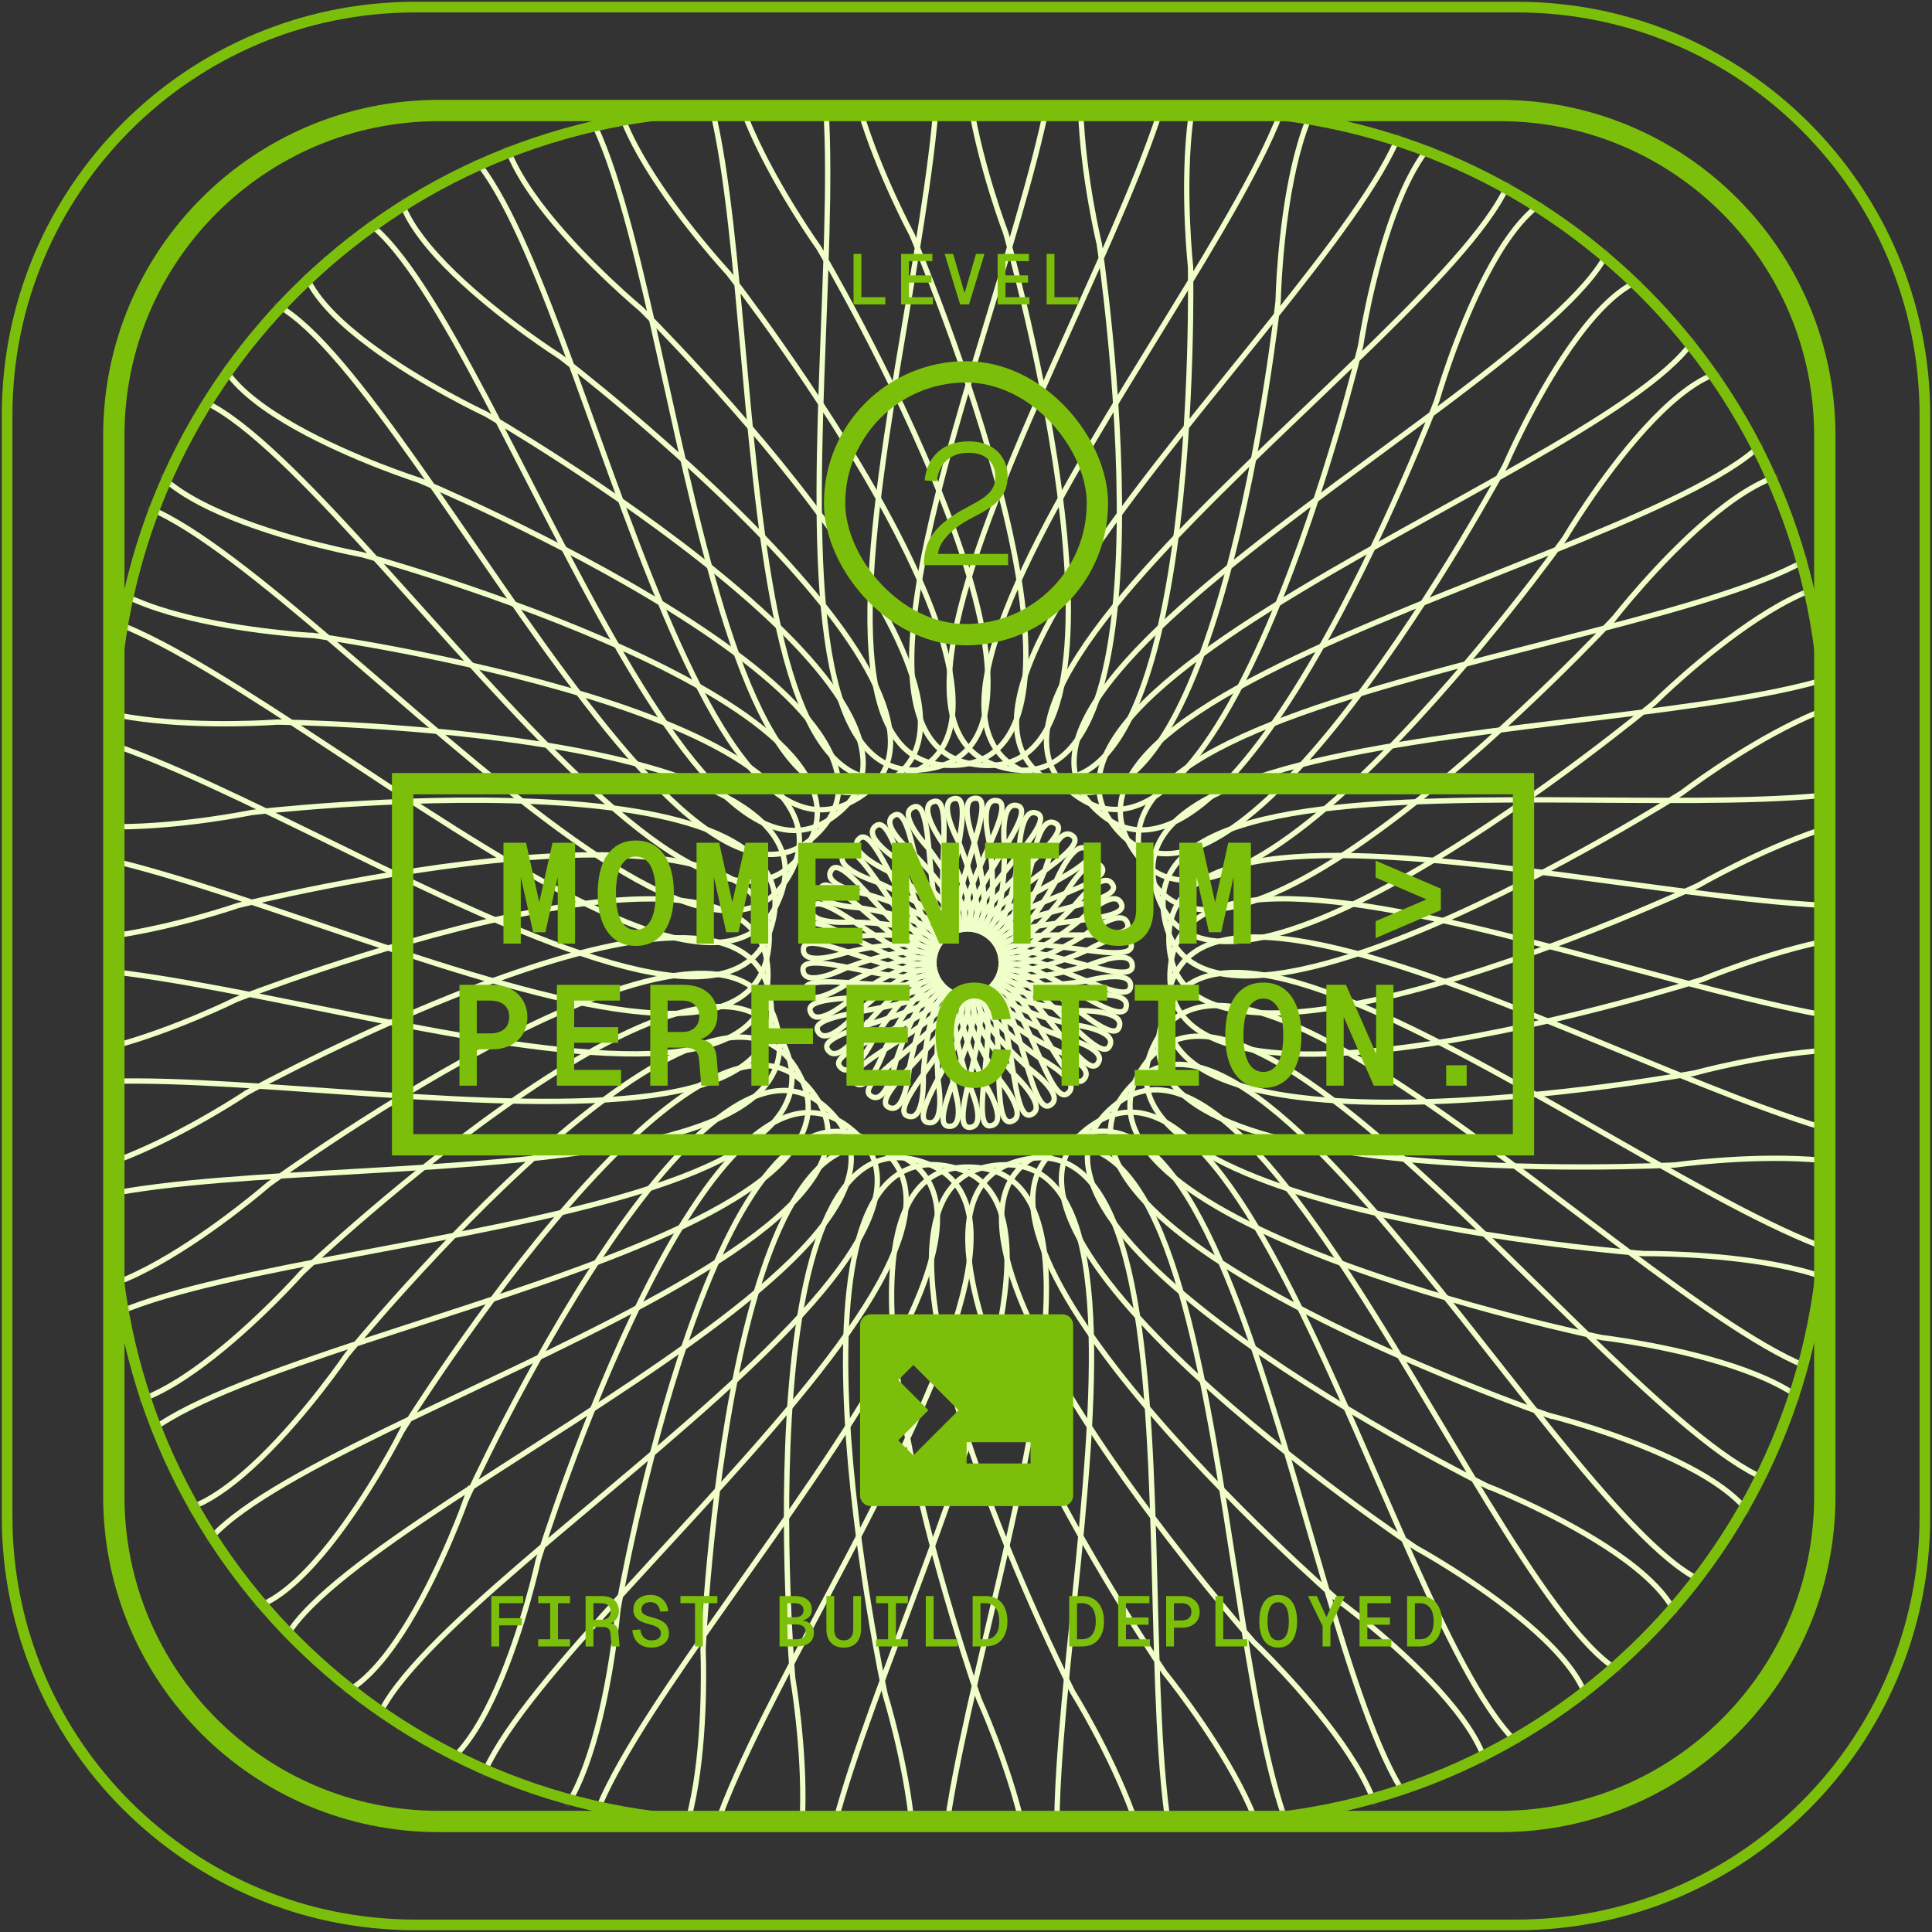 <svg width="272" height="272" viewBox="0 0 272 272" fill="none" xmlns="http://www.w3.org/2000/svg">
<rect x="0" y="0" width="272" height="272" fill="#333333" stroke="none"/>
<mask id="mask0_2007_872" style="mask-type:luminance" maskUnits="userSpaceOnUse" x="16" y="15" width="241" height="242">
<path d="M169.674 15.559L103.257 15.559C55.08 15.559 16.024 54.614 16.024 102.792V169.208C16.024 217.385 55.08 256.441 103.257 256.441H169.674C217.851 256.441 256.907 217.385 256.907 169.208V102.792C256.907 54.614 217.851 15.559 169.674 15.559Z" fill="white"/>
</mask>
<g mask="url(#mask0_2007_872)">
<path d="M136.458 152.737C136.458 152.737 139.192 158.716 136.458 158.716C132.957 158.716 141.363 140.814 136.458 140.266C131.838 139.748 136.458 152.737 136.458 152.737Z" stroke="#F0FEC9" stroke-width="0.75" stroke-miterlimit="10"/>
<path d="M134.256 152.625C134.256 152.625 136.202 158.905 133.49 158.56C130.019 158.109 140.642 141.432 135.849 140.26C131.334 139.155 134.256 152.632 134.256 152.632V152.625Z" stroke="#F0FEC9" stroke-width="0.75" stroke-miterlimit="10"/>
<path d="M132.085 152.235C132.085 152.235 133.212 158.71 130.568 158.019C127.18 157.133 139.853 141.943 135.248 140.17C130.913 138.495 132.085 152.235 132.085 152.235Z" stroke="#F0FEC9" stroke-width="0.75" stroke-miterlimit="10"/>
<path d="M129.982 151.564C129.982 151.564 130.275 158.13 127.736 157.109C124.49 155.794 138.997 142.354 134.662 140.003C130.575 137.787 129.982 151.564 129.982 151.564Z" stroke="#F0FEC9" stroke-width="0.75" stroke-miterlimit="10"/>
<path d="M127.983 150.642C127.983 150.642 127.428 157.192 125.046 155.855C121.996 154.135 138.103 142.663 134.098 139.779C130.327 137.059 127.976 150.649 127.976 150.649L127.983 150.642Z" stroke="#F0FEC9" stroke-width="0.75" stroke-miterlimit="10"/>
<path d="M126.12 149.462C126.12 149.462 124.738 155.893 122.545 154.255C119.742 152.159 137.186 142.836 133.58 139.463C130.192 136.286 126.12 149.462 126.12 149.462Z" stroke="#F0FEC9" stroke-width="0.75" stroke-miterlimit="10"/>
<path d="M124.423 148.057C124.423 148.057 122.23 154.255 120.262 152.354C117.745 149.92 136.24 142.904 133.1 139.095C130.14 135.512 124.423 148.057 124.423 148.057Z" stroke="#F0FEC9" stroke-width="0.75" stroke-miterlimit="10"/>
<path d="M122.913 146.441C122.913 146.441 119.945 152.308 118.24 150.167C116.061 147.433 135.293 142.835 132.671 138.658C130.199 134.722 122.92 146.434 122.92 146.434L122.913 146.441Z" stroke="#F0FEC9" stroke-width="0.75" stroke-miterlimit="10"/>
<path d="M121.628 144.655C121.628 144.655 117.932 150.093 116.512 147.757C114.694 144.767 134.362 142.671 132.296 138.194C130.343 133.972 121.628 144.662 121.628 144.662V144.655Z" stroke="#F0FEC9" stroke-width="0.75" stroke-miterlimit="10"/>
<path d="M120.584 142.707C120.584 142.707 116.219 147.627 115.115 145.126C113.695 141.926 133.468 142.361 131.988 137.659C130.59 133.226 120.584 142.707 120.584 142.707Z" stroke="#F0FEC9" stroke-width="0.75" stroke-miterlimit="10"/>
<path d="M119.796 140.65C119.796 140.65 114.838 144.969 114.064 142.355C113.065 138.997 132.62 141.964 131.756 137.104C130.937 132.529 119.796 140.65 119.796 140.65Z" stroke="#F0FEC9" stroke-width="0.75" stroke-miterlimit="10"/>
<path d="M119.269 138.508C119.269 138.508 113.8 142.159 113.364 139.462C112.809 136.007 131.822 141.445 131.582 136.517C131.356 131.875 119.269 138.508 119.269 138.508Z" stroke="#F0FEC9" stroke-width="0.75" stroke-miterlimit="10"/>
<path d="M119.029 136.315C119.029 136.315 113.139 139.237 113.049 136.51C112.937 133.009 131.101 140.837 131.492 135.917C131.86 131.282 119.022 136.315 119.022 136.315H119.029Z" stroke="#F0FEC9" stroke-width="0.75" stroke-miterlimit="10"/>
<path d="M119.066 134.114C119.066 134.114 112.854 136.262 113.117 133.543C113.455 130.057 130.47 140.146 131.484 135.316C132.446 130.771 119.066 134.121 119.066 134.121V134.114Z" stroke="#F0FEC9" stroke-width="0.75" stroke-miterlimit="10"/>
<path d="M119.39 131.935C119.39 131.935 112.952 133.273 113.56 130.606C114.341 127.195 129.922 139.373 131.552 134.715C133.085 130.328 119.39 131.943 119.39 131.943V131.935Z" stroke="#F0FEC9" stroke-width="0.75" stroke-miterlimit="10"/>
<path d="M119.991 129.81C119.991 129.81 113.433 130.313 114.38 127.744C115.589 124.461 129.487 138.532 131.695 134.114C133.776 129.96 119.991 129.81 119.991 129.81Z" stroke="#F0FEC9" stroke-width="0.75" stroke-miterlimit="10"/>
<path d="M120.854 127.781C120.854 127.781 114.289 127.436 115.551 125.017C117.166 121.914 129.156 137.645 131.913 133.551C134.512 129.697 120.854 127.781 120.854 127.781Z" stroke="#F0FEC9" stroke-width="0.75" stroke-miterlimit="10"/>
<path d="M121.973 125.88C121.973 125.88 115.505 124.7 117.068 122.462C119.074 119.592 128.945 136.727 132.205 133.016C135.27 129.523 121.973 125.88 121.973 125.88Z" stroke="#F0FEC9" stroke-width="0.75" stroke-miterlimit="10"/>
<path d="M123.326 124.136C123.326 124.136 117.06 122.138 118.901 120.117C121.252 117.525 128.855 135.78 132.558 132.52C136.044 129.448 123.326 124.136 123.326 124.136Z" stroke="#F0FEC9" stroke-width="0.75" stroke-miterlimit="10"/>
<path d="M124.889 122.582C124.889 122.582 118.931 119.803 121.012 118.03C123.679 115.761 128.885 134.842 132.972 132.078C136.826 129.478 124.889 122.582 124.889 122.582Z" stroke="#F0FEC9" stroke-width="0.75" stroke-miterlimit="10"/>
<path d="M126.632 121.238C126.632 121.238 121.081 117.714 123.372 116.227C126.302 114.319 129.029 133.903 133.438 131.695C137.593 129.606 126.632 121.238 126.632 121.238Z" stroke="#F0FEC9" stroke-width="0.75" stroke-miterlimit="10"/>
<path d="M128.54 120.134C128.54 120.134 123.484 115.934 125.948 114.747C129.104 113.23 129.299 133.002 133.956 131.372C138.344 129.832 128.548 120.134 128.548 120.134H128.54Z" stroke="#F0FEC9" stroke-width="0.75" stroke-miterlimit="10"/>
<path d="M130.576 119.277C130.576 119.277 126.098 114.462 128.69 113.598C132.011 112.493 129.682 132.138 134.505 131.109C139.05 130.147 130.576 119.269 130.576 119.269V119.277Z" stroke="#F0FEC9" stroke-width="0.75" stroke-miterlimit="10"/>
<path d="M132.7 118.684C132.7 118.684 128.877 113.335 131.559 112.817C134.992 112.148 130.169 131.327 135.089 130.929C139.724 130.553 132.708 118.684 132.708 118.684H132.7Z" stroke="#F0FEC9" stroke-width="0.75" stroke-miterlimit="10"/>
<path d="M134.88 118.376C134.88 118.376 131.77 112.584 134.497 112.411C137.99 112.186 130.748 130.591 135.676 130.824C140.319 131.042 134.88 118.376 134.88 118.376Z" stroke="#F0FEC9" stroke-width="0.75" stroke-miterlimit="10"/>
<path d="M137.089 118.346C137.089 118.346 134.745 112.201 137.472 112.381C140.965 112.606 131.432 129.937 136.293 130.794C140.868 131.605 137.089 118.346 137.089 118.346Z" stroke="#F0FEC9" stroke-width="0.75" stroke-miterlimit="10"/>
<path d="M139.275 118.593C139.275 118.593 137.735 112.2 140.417 112.726C143.85 113.395 132.183 129.366 136.886 130.838C141.318 132.228 139.267 118.593 139.267 118.593H139.275Z" stroke="#F0FEC9" stroke-width="0.75" stroke-miterlimit="10"/>
<path d="M141.415 119.128C141.415 119.128 140.701 112.592 143.3 113.448C146.621 114.553 133.008 128.894 137.486 130.96C141.708 132.905 141.415 119.12 141.415 119.12V119.128Z" stroke="#F0FEC9" stroke-width="0.75" stroke-miterlimit="10"/>
<path d="M143.474 119.924C143.474 119.924 143.609 113.351 146.065 114.538C149.221 116.055 133.881 128.541 138.057 131.163C141.994 133.634 143.466 119.924 143.466 119.924H143.474Z" stroke="#F0FEC9" stroke-width="0.75" stroke-miterlimit="10"/>
<path d="M145.412 120.983C145.412 120.983 146.381 114.477 148.672 115.972C151.602 117.88 134.797 128.3 138.606 131.44C142.197 134.392 145.412 120.983 145.412 120.983Z" stroke="#F0FEC9" stroke-width="0.75" stroke-miterlimit="10"/>
<path d="M147.192 122.274C147.192 122.274 148.988 115.949 151.069 117.722C153.735 119.99 135.728 128.179 139.109 131.77C142.287 135.158 147.192 122.274 147.192 122.274Z" stroke="#F0FEC9" stroke-width="0.75" stroke-miterlimit="10"/>
<path d="M148.8 123.784C148.8 123.784 151.392 117.736 153.225 119.765C155.576 122.356 136.675 128.171 139.568 132.168C142.287 135.939 148.8 123.784 148.8 123.784Z" stroke="#F0FEC9" stroke-width="0.75" stroke-miterlimit="10"/>
<path d="M150.197 125.49C150.197 125.49 153.54 119.825 155.103 122.072C157.109 124.941 137.614 128.292 139.966 132.626C142.182 136.713 150.197 125.49 150.197 125.49Z" stroke="#F0FEC9" stroke-width="0.75" stroke-miterlimit="10"/>
<path d="M151.37 127.361C151.37 127.361 155.404 122.17 156.674 124.596C158.289 127.699 138.531 128.533 140.312 133.13C141.987 137.465 151.37 127.361 151.37 127.361Z" stroke="#F0FEC9" stroke-width="0.75" stroke-miterlimit="10"/>
<path d="M152.286 129.366C152.286 129.366 156.952 124.738 157.898 127.3C159.108 130.583 139.403 128.885 140.582 133.671C141.694 138.185 152.286 129.366 152.286 129.366Z" stroke="#F0FEC9" stroke-width="0.75" stroke-miterlimit="10"/>
<path d="M152.948 131.47C152.948 131.47 158.169 127.473 158.777 130.14C159.558 133.551 140.229 129.344 140.785 134.249C141.311 138.869 152.948 131.477 152.948 131.477V131.47Z" stroke="#F0FEC9" stroke-width="0.75" stroke-miterlimit="10"/>
<path d="M153.323 133.641C153.323 133.641 159.009 130.343 159.272 133.07C159.61 136.556 140.98 129.907 140.905 134.843C140.83 139.493 153.323 133.649 153.323 133.649V133.641Z" stroke="#F0FEC9" stroke-width="0.75" stroke-miterlimit="10"/>
<path d="M153.428 135.841C153.428 135.841 159.49 133.302 159.408 136.037C159.295 139.537 141.671 130.56 140.965 135.443C140.297 140.041 153.436 135.841 153.436 135.841H153.428Z" stroke="#F0FEC9" stroke-width="0.75" stroke-miterlimit="10"/>
<path d="M153.248 138.043C153.248 138.043 159.589 136.3 159.153 138.997C158.597 142.452 142.258 131.297 140.936 136.052C139.688 140.529 153.248 138.043 153.248 138.043Z" stroke="#F0FEC9" stroke-width="0.75" stroke-miterlimit="10"/>
<path d="M152.782 140.199C152.782 140.199 159.295 139.283 158.514 141.905C157.515 145.263 142.745 132.109 140.822 136.654C139.012 140.936 152.782 140.199 152.782 140.199Z" stroke="#F0FEC9" stroke-width="0.75" stroke-miterlimit="10"/>
<path d="M152.053 142.279C152.053 142.279 158.627 142.197 157.522 144.698C156.103 147.899 143.136 132.964 140.65 137.231C138.306 141.243 152.053 142.279 152.053 142.279Z" stroke="#F0FEC9" stroke-width="0.75" stroke-miterlimit="10"/>
<path d="M151.053 144.248C151.053 144.248 157.581 145.007 156.169 147.351C154.351 150.341 143.398 133.874 140.385 137.788C137.546 141.469 151.053 144.256 151.053 144.256V144.248Z" stroke="#F0FEC9" stroke-width="0.75" stroke-miterlimit="10"/>
<path d="M149.821 146.074C149.821 146.074 156.199 147.666 154.494 149.8C152.315 152.534 143.556 134.805 140.062 138.291C136.78 141.581 149.813 146.066 149.813 146.066L149.821 146.074Z" stroke="#F0FEC9" stroke-width="0.75" stroke-miterlimit="10"/>
<path d="M148.365 147.726C148.365 147.726 154.487 150.123 152.526 152.023C150.01 154.457 143.594 135.752 139.688 138.764C136.007 141.604 148.365 147.726 148.365 147.726Z" stroke="#F0FEC9" stroke-width="0.75" stroke-miterlimit="10"/>
<path d="M146.704 149.177C146.704 149.177 152.474 152.332 150.28 153.97C147.478 156.066 143.504 136.691 139.245 139.178C135.233 141.522 146.704 149.177 146.704 149.177Z" stroke="#F0FEC9" stroke-width="0.75" stroke-miterlimit="10"/>
<path d="M144.871 150.408C144.871 150.408 150.19 154.277 147.809 155.622C144.759 157.342 143.294 137.615 138.756 139.545C134.474 141.363 144.879 150.416 144.879 150.416L144.871 150.408Z" stroke="#F0FEC9" stroke-width="0.75" stroke-miterlimit="10"/>
<path d="M142.895 151.392C142.895 151.392 147.673 155.907 145.142 156.936C141.896 158.251 142.971 138.501 138.215 139.831C133.738 141.085 142.895 151.392 142.895 151.392Z" stroke="#F0FEC9" stroke-width="0.75" stroke-miterlimit="10"/>
<path d="M140.815 152.113C140.815 152.113 144.977 157.207 142.332 157.898C138.944 158.784 142.535 139.335 137.652 140.048C133.055 140.717 140.815 152.113 140.815 152.113Z" stroke="#F0FEC9" stroke-width="0.75" stroke-miterlimit="10"/>
<path d="M138.658 152.565C138.658 152.565 142.136 158.146 139.424 158.499C135.954 158.95 142.001 140.117 137.065 140.199C132.415 140.275 138.658 152.572 138.658 152.572V152.565Z" stroke="#F0FEC9" stroke-width="0.75" stroke-miterlimit="10"/>
<path d="M137.838 239.245C137.838 239.245 154.245 275.131 137.838 275.131C116.834 275.131 167.264 167.69 137.838 164.392C110.125 161.282 137.838 239.245 137.838 239.245Z" stroke="#F0FEC9" stroke-width="0.75" stroke-miterlimit="10"/>
<path d="M124.624 238.585C124.624 238.585 136.306 276.274 120.034 274.178C99.202 271.489 162.959 171.379 134.195 164.348C107.105 157.722 124.624 238.585 124.624 238.585Z" stroke="#F0FEC9" stroke-width="0.75" stroke-miterlimit="10"/>
<path d="M111.598 236.233C111.598 236.233 118.367 275.11 102.493 270.948C82.18 265.622 158.212 174.482 130.582 163.83C104.559 153.793 111.598 236.233 111.598 236.233Z" stroke="#F0FEC9" stroke-width="0.75" stroke-miterlimit="10"/>
<path d="M98.985 232.237C98.985 232.237 100.728 271.661 85.516 265.501C66.044 257.621 153.111 176.954 127.074 162.853C102.546 149.571 98.985 232.237 98.985 232.237Z" stroke="#F0FEC9" stroke-width="0.75" stroke-miterlimit="10"/>
<path d="M86.988 226.656C86.988 226.656 83.675 265.975 69.379 257.929C51.079 247.622 147.74 178.757 123.723 161.441C101.096 145.132 86.988 226.663 86.988 226.663V226.656Z" stroke="#F0FEC9" stroke-width="0.75" stroke-miterlimit="10"/>
<path d="M75.794 219.594C75.794 219.594 67.478 258.169 54.331 248.358C37.496 235.798 142.173 179.854 120.567 159.608C100.216 140.542 75.794 219.594 75.794 219.594Z" stroke="#F0FEC9" stroke-width="0.75" stroke-miterlimit="10"/>
<path d="M65.607 211.158C65.607 211.158 52.423 248.351 40.644 236.94C25.559 222.328 136.524 180.229 117.683 157.392C99.939 135.877 65.607 211.165 65.607 211.165V211.158Z" stroke="#F0FEC9" stroke-width="0.75" stroke-miterlimit="10"/>
<path d="M56.578 201.482C56.578 201.482 38.751 236.685 28.519 223.862C15.425 207.44 130.867 179.877 115.099 154.816C100.247 131.205 56.578 201.49 56.578 201.49V201.482Z" stroke="#F0FEC9" stroke-width="0.75" stroke-miterlimit="10"/>
<path d="M48.855 190.732C48.855 190.732 26.671 223.365 18.167 209.34C7.282 191.378 125.3 178.81 112.868 151.931C101.156 126.614 48.855 190.732 48.855 190.732Z" stroke="#F0FEC9" stroke-width="0.75" stroke-miterlimit="10"/>
<path d="M42.575 179.088C42.575 179.088 16.402 208.619 9.761 193.617C1.257 174.408 119.914 177.037 111.027 148.791C102.651 122.19 42.582 179.088 42.582 179.088H42.575Z" stroke="#F0FEC9" stroke-width="0.75" stroke-miterlimit="10"/>
<path d="M37.835 166.73C37.835 166.73 8.101 192.67 3.429 176.939C-2.544 156.806 114.799 174.58 109.593 145.432C104.687 117.975 37.835 166.73 37.835 166.73Z" stroke="#F0FEC9" stroke-width="0.75" stroke-miterlimit="10"/>
<path d="M34.708 153.869C34.708 153.869 1.895 175.79 -0.72 159.593C-4.07 138.859 110.042 171.493 108.6 141.917C107.247 114.061 34.708 153.862 34.708 153.862V153.869Z" stroke="#F0FEC9" stroke-width="0.75" stroke-miterlimit="10"/>
<path d="M33.259 140.714C33.259 140.714 -2.086 158.263 -2.612 141.863C-3.288 120.874 105.715 167.833 108.074 138.318C110.29 110.514 33.259 140.714 33.259 140.714Z" stroke="#F0FEC9" stroke-width="0.75" stroke-miterlimit="10"/>
<path d="M33.5 127.486C33.5 127.486 -3.798 140.369 -2.221 124.037C-0.208 103.131 101.9 163.642 108.007 134.675C113.762 107.383 33.5 127.486 33.5 127.486Z" stroke="#F0FEC9" stroke-width="0.75" stroke-miterlimit="10"/>
<path d="M35.431 114.391C35.431 114.391 -3.205 122.399 0.439 106.405C5.111 85.926 98.64 158.999 108.406 131.045C117.608 104.715 35.431 114.391 35.431 114.391Z" stroke="#F0FEC9" stroke-width="0.75" stroke-miterlimit="10"/>
<path d="M39.021 101.658C39.021 101.658 -0.329 104.662 5.343 89.262C12.6 69.55 96.009 153.981 109.269 127.507C121.762 102.567 39.021 101.658 39.021 101.658Z" stroke="#F0FEC9" stroke-width="0.75" stroke-miterlimit="10"/>
<path d="M44.213 89.488C44.213 89.488 4.804 87.437 12.391 72.885C22.105 54.263 94.035 148.67 110.577 124.104C126.157 100.967 44.213 89.48 44.213 89.48V89.488Z" stroke="#F0FEC9" stroke-width="0.75" stroke-miterlimit="10"/>
<path d="M50.921 78.077C50.921 78.077 12.097 71 21.488 57.546C33.507 40.32 92.772 143.149 112.311 120.905C130.716 99.953 50.921 78.077 50.921 78.077Z" stroke="#F0FEC9" stroke-width="0.75" stroke-miterlimit="10"/>
<path d="M59.026 67.619C59.026 67.619 21.427 55.637 32.455 43.49C46.578 27.939 92.208 137.506 114.437 117.944C135.374 99.517 59.026 67.619 59.026 67.619Z" stroke="#F0FEC9" stroke-width="0.75" stroke-miterlimit="10"/>
<path d="M68.403 58.281C68.403 58.281 32.644 41.589 45.137 30.951C61.131 17.339 92.374 131.834 116.924 115.277C140.047 99.681 68.403 58.281 68.403 58.281Z" stroke="#F0FEC9" stroke-width="0.75" stroke-miterlimit="10"/>
<path d="M78.896 50.222C78.896 50.222 45.572 29.098 59.319 20.143C76.921 8.687 93.267 126.239 119.733 112.958C144.659 100.442 78.896 50.222 78.896 50.222Z" stroke="#F0FEC9" stroke-width="0.75" stroke-miterlimit="10"/>
<path d="M90.338 43.573C90.338 43.573 59.989 18.354 74.765 11.24C93.689 2.127 94.868 120.807 122.814 111.018C149.137 101.793 90.338 43.58 90.338 43.58V43.573Z" stroke="#F0FEC9" stroke-width="0.75" stroke-miterlimit="10"/>
<path d="M102.537 38.435C102.537 38.435 75.658 9.543 91.231 4.374C111.161 -2.244 97.158 115.617 126.126 109.471C153.41 103.687 102.537 38.435 102.537 38.435Z" stroke="#F0FEC9" stroke-width="0.75" stroke-miterlimit="10"/>
<path d="M115.286 34.904C115.286 34.904 92.32 2.811 108.427 -0.321C129.041 -4.333 100.081 110.763 129.597 108.382C157.4 106.136 115.286 34.911 115.286 34.911V34.904Z" stroke="#F0FEC9" stroke-width="0.75" stroke-miterlimit="10"/>
<path d="M128.388 33.033C128.388 33.033 109.712 -1.734 126.089 -2.778C147.049 -4.123 103.605 106.331 133.181 107.736C161.037 109.065 128.388 33.033 128.388 33.033Z" stroke="#F0FEC9" stroke-width="0.75" stroke-miterlimit="10"/>
<path d="M141.616 32.853C141.616 32.853 127.546 -4.01 143.915 -2.958C164.875 -1.614 107.668 102.379 136.824 107.555C164.281 112.431 141.616 32.853 141.616 32.853Z" stroke="#F0FEC9" stroke-width="0.75" stroke-miterlimit="10"/>
<path d="M154.764 34.362C154.764 34.362 145.523 -4.003 161.622 -0.863C182.236 3.148 112.199 98.968 140.453 107.84C167.061 116.194 154.764 34.37 154.764 34.37V34.362Z" stroke="#F0FEC9" stroke-width="0.75" stroke-miterlimit="10"/>
<path d="M167.61 37.541C167.61 37.541 163.35 -1.688 178.916 3.48C198.846 10.098 117.135 96.174 144.021 108.577C169.345 120.259 167.61 37.541 167.61 37.541Z" stroke="#F0FEC9" stroke-width="0.75" stroke-miterlimit="10"/>
<path d="M179.945 42.34C179.945 42.34 180.734 2.886 195.518 10.007C214.442 19.12 122.394 94.04 147.47 109.786C171.096 124.615 179.945 42.348 179.945 42.348V42.34Z" stroke="#F0FEC9" stroke-width="0.75" stroke-miterlimit="10"/>
<path d="M191.559 48.674C191.559 48.674 197.389 9.647 211.136 18.595C228.738 30.051 127.862 92.583 150.722 111.409C172.253 129.138 191.559 48.674 191.559 48.674Z" stroke="#F0FEC9" stroke-width="0.75" stroke-miterlimit="10"/>
<path d="M202.271 56.441C202.271 56.441 213.043 18.482 225.536 29.112C241.53 42.724 133.48 91.847 153.749 113.437C172.837 133.773 202.271 56.441 202.271 56.441Z" stroke="#F0FEC9" stroke-width="0.75" stroke-miterlimit="10"/>
<path d="M211.91 65.517C211.91 65.517 227.445 29.247 238.481 41.387C252.604 56.938 139.161 91.84 156.499 115.842C172.831 138.454 211.91 65.517 211.91 65.517Z" stroke="#F0FEC9" stroke-width="0.75" stroke-miterlimit="10"/>
<path d="M220.301 75.749C220.301 75.749 240.351 41.763 249.734 55.218C261.754 72.443 144.78 92.554 158.91 118.576C172.215 143.089 220.301 75.749 220.301 75.749Z" stroke="#F0FEC9" stroke-width="0.75" stroke-miterlimit="10"/>
<path d="M227.31 86.972C227.31 86.972 251.537 55.826 259.132 70.37C268.846 88.993 150.264 93.974 160.946 121.589C171.013 147.604 227.31 86.965 227.31 86.965V86.972Z" stroke="#F0FEC9" stroke-width="0.75" stroke-miterlimit="10"/>
<path d="M232.84 98.99C232.84 98.99 260.853 71.202 266.517 86.595C273.774 106.307 155.523 96.083 162.592 124.84C169.248 151.922 232.84 98.99 232.84 98.99Z" stroke="#F0FEC9" stroke-width="0.75" stroke-miterlimit="10"/>
<path d="M236.775 111.627C236.775 111.627 268.117 87.647 271.768 103.641C276.44 124.12 160.473 98.863 163.801 128.282C166.933 155.995 236.775 111.627 236.775 111.627Z" stroke="#F0FEC9" stroke-width="0.75" stroke-miterlimit="10"/>
<path d="M239.068 124.661C239.068 124.661 273.219 104.881 274.789 121.213C276.802 142.12 165.019 102.237 164.56 131.85C164.125 159.736 239.068 124.661 239.068 124.661Z" stroke="#F0FEC9" stroke-width="0.75" stroke-miterlimit="10"/>
<path d="M239.675 137.882C239.675 137.882 276.072 122.632 275.546 139.031C274.87 160.02 169.104 106.18 164.86 135.485C160.863 163.086 239.675 137.882 239.675 137.882Z" stroke="#F0FEC9" stroke-width="0.75" stroke-miterlimit="10"/>
<path d="M238.578 151.066C238.578 151.066 276.628 140.601 274.006 156.79C270.656 177.524 172.643 110.597 164.687 139.114C157.197 165.978 238.578 151.058 238.578 151.058V151.066Z" stroke="#F0FEC9" stroke-width="0.75" stroke-miterlimit="10"/>
<path d="M235.815 164.01C235.815 164.01 274.886 158.496 270.221 174.22C264.249 194.353 175.596 115.443 164.057 142.713C153.187 168.398 235.815 164.01 235.815 164.01Z" stroke="#F0FEC9" stroke-width="0.75" stroke-miterlimit="10"/>
<path d="M231.419 176.487C231.419 176.487 270.874 176.014 264.233 191.016C255.729 210.225 177.901 120.618 162.967 146.19C148.904 170.275 231.411 176.487 231.411 176.487H231.419Z" stroke="#F0FEC9" stroke-width="0.75" stroke-miterlimit="10"/>
<path d="M225.453 188.305C225.453 188.305 264.645 192.88 256.141 206.913C245.256 224.875 179.515 126.051 161.441 149.504C144.41 171.591 225.453 188.305 225.453 188.305Z" stroke="#F0FEC9" stroke-width="0.75" stroke-miterlimit="10"/>
<path d="M218.04 199.258C218.04 199.258 256.33 208.807 246.098 221.638C233.004 238.06 180.448 131.64 159.519 152.592C139.807 172.319 218.04 199.266 218.04 199.266V199.258Z" stroke="#F0FEC9" stroke-width="0.75" stroke-miterlimit="10"/>
<path d="M209.273 209.173C209.273 209.173 246.023 223.537 234.236 234.956C219.152 249.567 180.629 137.303 157.198 155.408C135.126 172.453 209.273 209.181 209.273 209.181V209.173Z" stroke="#F0FEC9" stroke-width="0.75" stroke-miterlimit="10"/>
<path d="M199.319 217.896C199.319 217.896 233.935 236.842 220.781 246.661C203.946 259.221 180.102 142.953 154.545 157.91C130.476 171.996 199.319 217.896 199.319 217.896Z" stroke="#F0FEC9" stroke-width="0.75" stroke-miterlimit="10"/>
<path d="M188.328 225.265C188.328 225.265 220.233 248.486 205.937 256.539C187.637 266.846 178.855 148.482 151.593 160.051C125.916 170.944 188.328 225.273 188.328 225.273V225.265Z" stroke="#F0FEC9" stroke-width="0.75" stroke-miterlimit="10"/>
<path d="M176.489 231.17C176.489 231.17 205.164 258.281 189.959 264.434C170.487 272.314 176.917 153.8 148.401 161.786C121.544 169.306 176.489 231.17 176.489 231.17Z" stroke="#F0FEC9" stroke-width="0.75" stroke-miterlimit="10"/>
<path d="M163.988 235.512C163.988 235.512 188.959 266.065 173.093 270.227C152.78 275.553 174.303 158.834 145.004 163.109C117.404 167.128 163.988 235.512 163.988 235.512Z" stroke="#F0FEC9" stroke-width="0.75" stroke-miterlimit="10"/>
<path d="M151.03 238.217C151.03 238.217 171.892 271.714 155.62 273.81C134.788 276.5 171.065 163.492 141.459 163.98C113.574 164.438 151.03 238.217 151.03 238.217Z" stroke="#F0FEC9" stroke-width="0.75" stroke-miterlimit="10"/>
</g>
<path d="M169.674 15.559L103.257 15.559C55.08 15.559 16.024 54.614 16.024 102.792V169.208C16.024 217.385 55.08 256.441 103.257 256.441H169.674C217.851 256.441 256.907 217.385 256.907 169.208V102.792C256.907 54.614 217.851 15.559 169.674 15.559Z" stroke="#7CBF0A" stroke-width="1.5" stroke-miterlimit="10"/>
<path d="M213.538 1L58.462 1C26.727 1 1 26.727 1 58.462L1 213.538C1 245.274 26.727 271 58.462 271H213.538C245.274 271 271 245.274 271 213.538V58.462C271 26.727 245.274 1 213.538 1Z" stroke="#7CBF0A" stroke-width="1.5" stroke-miterlimit="10"/>
<path d="M211.149 15.559L61.782 15.559C36.511 15.559 16.024 36.045 16.024 61.316L16.024 210.683C16.024 235.955 36.511 256.441 61.782 256.441H211.149C236.42 256.441 256.907 235.955 256.907 210.683V61.316C256.907 36.045 236.42 15.559 211.149 15.559Z" stroke="#7CBF0A" stroke-width="3" stroke-miterlimit="10"/>
<path d="M120.168 35.75H121.268V42.45L120.558 41.84H124.648V42.85H120.168V35.75Z" fill="#7CBF0A"/>
<path d="M126.864 35.75H131.264V36.76H127.964V38.77H131.144V39.79H127.964V41.84H131.344V42.85H126.864V35.75Z" fill="#7CBF0A"/>
<path d="M133 35.75H134.19L135.93 41.71H135.67L137.41 35.75H138.6L136.43 42.85H135.17L133 35.75Z" fill="#7CBF0A"/>
<path d="M140.456 35.75H144.856V36.76H141.556V38.77H144.736V39.79H141.556V41.84H144.936V42.85H140.456V35.75Z" fill="#7CBF0A"/>
<path d="M147.352 35.75H148.452V42.45L147.742 41.84H151.832V42.85H147.352V35.75Z" fill="#7CBF0A"/>
<rect x="117.5" y="52.35" width="37" height="37" rx="18.5" stroke="#7CBF0A" stroke-width="3"/>
<path d="M130.072 79.562C130.072 78.378 130.264 77.322 130.648 76.394C131.048 75.466 131.712 74.586 132.64 73.754C133.584 72.922 134.856 72.09 136.456 71.258C137.384 70.778 138.104 70.346 138.616 69.962C139.128 69.578 139.504 69.17 139.744 68.738C140 68.29 140.128 67.746 140.128 67.106C140.128 66.114 139.8 65.306 139.144 64.682C138.504 64.058 137.584 63.746 136.384 63.746C135.12 63.746 134.096 64.09 133.312 64.778C132.544 65.45 132.064 66.442 131.872 67.754L130.168 67.634C130.36 65.922 131 64.578 132.088 63.602C133.176 62.626 134.608 62.138 136.384 62.138C137.504 62.138 138.472 62.346 139.288 62.762C140.12 63.178 140.752 63.762 141.184 64.514C141.632 65.25 141.856 66.098 141.856 67.058C141.856 67.938 141.696 68.69 141.376 69.314C141.072 69.938 140.584 70.522 139.912 71.066C139.24 71.594 138.304 72.162 137.104 72.77C135.504 73.586 134.28 74.45 133.432 75.362C132.584 76.274 132.128 77.146 132.064 77.978H141.928V79.562H130.072Z" fill="#7CBF0A"/>
<rect x="56.685" y="110.33" width="157.802" height="50.84" stroke="#7CBF0A" stroke-width="3"/>
<path d="M73.082 122.41L73.322 122.33V132.85H70.882V118.65H74.062L76.302 128.73H75.542L77.782 118.65H80.962V132.85H78.522V122.33L78.762 122.41L76.782 131.25H75.062L73.082 122.41Z" fill="#7CBF0A"/>
<path d="M89.514 133.17C88.38 133.17 87.414 132.877 86.614 132.29C85.814 131.703 85.201 130.857 84.774 129.75C84.361 128.643 84.154 127.317 84.154 125.77C84.154 124.223 84.361 122.89 84.774 121.77C85.201 120.65 85.814 119.797 86.614 119.21C87.414 118.623 88.38 118.33 89.514 118.33C90.647 118.33 91.614 118.623 92.414 119.21C93.214 119.797 93.82 120.65 94.234 121.77C94.66 122.89 94.874 124.223 94.874 125.77C94.874 127.317 94.66 128.643 94.234 129.75C93.82 130.857 93.214 131.703 92.414 132.29C91.614 132.877 90.647 133.17 89.514 133.17ZM89.514 130.91C90.114 130.91 90.621 130.717 91.034 130.33C91.46 129.943 91.781 129.37 91.994 128.61C92.207 127.837 92.314 126.89 92.314 125.77C92.314 124.65 92.207 123.703 91.994 122.93C91.781 122.157 91.46 121.577 91.034 121.19C90.621 120.79 90.114 120.59 89.514 120.59C88.914 120.59 88.4 120.79 87.974 121.19C87.561 121.577 87.247 122.157 87.034 122.93C86.82 123.703 86.714 124.65 86.714 125.77C86.714 126.89 86.82 127.837 87.034 128.61C87.247 129.37 87.561 129.943 87.974 130.33C88.4 130.717 88.914 130.91 89.514 130.91Z" fill="#7CBF0A"/>
<path d="M100.266 122.41L100.506 122.33V132.85H98.066V118.65H101.246L103.486 128.73H102.726L104.966 118.65H108.146V132.85H105.706V122.33L105.946 122.41L103.966 131.25H102.246L100.266 122.41Z" fill="#7CBF0A"/>
<path d="M112.378 118.65H121.258V120.87H114.818V124.61H121.018V126.81H114.818V130.63H121.418V132.85H112.378V118.65Z" fill="#7CBF0A"/>
<path d="M125.57 118.65H128.33L132.57 128.33V118.65H135.01V132.85H132.25L128.01 123.17V132.85H125.57V118.65Z" fill="#7CBF0A"/>
<path d="M142.663 120.87H138.683V118.65H149.083V120.87H145.103V132.85H142.663V120.87Z" fill="#7CBF0A"/>
<path d="M157.475 133.17C155.915 133.17 154.701 132.723 153.835 131.83C152.981 130.923 152.555 129.623 152.555 127.93V118.63H154.995V128.09C154.995 129.023 155.208 129.73 155.635 130.21C156.075 130.69 156.688 130.93 157.475 130.93C158.261 130.93 158.868 130.69 159.295 130.21C159.735 129.73 159.955 129.023 159.955 128.09V118.63H162.395V127.93C162.395 129.623 161.961 130.923 161.095 131.83C160.241 132.723 159.035 133.17 157.475 133.17Z" fill="#7CBF0A"/>
<path d="M168.227 122.41L168.467 122.33V132.85H166.027V118.65H169.207L171.447 128.73H170.687L172.927 118.65H176.107V132.85H173.667V122.33L173.907 122.41L171.927 131.25H170.207L168.227 122.41Z" fill="#7CBF0A"/>
<path d="M193.671 129.69L201.611 126.29V126.95L193.671 123.55V121.17L202.851 125.11V128.13L193.671 132.07V129.69Z" fill="#7CBF0A"/>
<path d="M64.686 138.65H69.266C70.239 138.65 71.099 138.837 71.846 139.21C72.606 139.583 73.192 140.117 73.606 140.81C74.032 141.503 74.246 142.303 74.246 143.21C74.246 144.103 74.032 144.897 73.606 145.59C73.192 146.27 72.606 146.797 71.846 147.17C71.099 147.543 70.239 147.73 69.266 147.73H67.126V152.85H64.686V138.65ZM68.966 145.49C69.846 145.49 70.519 145.29 70.986 144.89C71.452 144.49 71.686 143.917 71.686 143.17C71.686 142.437 71.452 141.87 70.986 141.47C70.519 141.07 69.846 140.87 68.966 140.87H67.126V145.49H68.966Z" fill="#7CBF0A"/>
<path d="M78.398 138.65H87.278V140.87H80.838V144.61H87.038V146.81H80.838V150.63H87.438V152.85H78.398V138.65Z" fill="#7CBF0A"/>
<path d="M91.55 138.65H96.13C97.65 138.65 98.843 139.03 99.71 139.79C100.577 140.55 101.01 141.59 101.01 142.91C101.01 143.59 100.863 144.197 100.57 144.73C100.277 145.25 99.877 145.663 99.37 145.97C98.877 146.277 98.323 146.457 97.71 146.51L97.63 146.23C98.683 146.243 99.47 146.457 99.99 146.87C100.51 147.283 100.81 147.957 100.89 148.89L101.23 152.85H98.73L98.43 149.29C98.377 148.623 98.19 148.157 97.87 147.89C97.55 147.623 97.023 147.49 96.29 147.49H93.99V152.85H91.55V138.65ZM96.03 145.29C96.79 145.29 97.383 145.09 97.81 144.69C98.237 144.29 98.45 143.757 98.45 143.09C98.45 142.397 98.237 141.857 97.81 141.47C97.383 141.07 96.79 140.87 96.03 140.87H93.99V145.29H96.03Z" fill="#7CBF0A"/>
<path d="M105.782 138.65H114.822V140.87H106.822L108.222 139.47V145.97L106.822 144.77H114.462V146.99H106.822L108.222 145.85V152.85H105.782V138.65Z" fill="#7CBF0A"/>
<path d="M119.174 138.65H128.054V140.87H121.614V144.61H127.814V146.81H121.614V150.63H128.214V152.85H119.174V138.65Z" fill="#7CBF0A"/>
<path d="M137.166 153.17C136.033 153.17 135.053 152.877 134.226 152.29C133.413 151.69 132.793 150.837 132.366 149.73C131.94 148.623 131.726 147.303 131.726 145.77C131.726 144.237 131.94 142.917 132.366 141.81C132.793 140.69 133.413 139.83 134.226 139.23C135.053 138.63 136.033 138.33 137.166 138.33C138.566 138.33 139.706 138.783 140.586 139.69C141.48 140.583 142.053 141.837 142.306 143.45L139.766 143.61C139.606 142.597 139.306 141.837 138.866 141.33C138.426 140.823 137.86 140.57 137.166 140.57C136.58 140.57 136.066 140.77 135.626 141.17C135.2 141.557 134.866 142.143 134.626 142.93C134.4 143.703 134.286 144.65 134.286 145.77C134.286 146.877 134.4 147.817 134.626 148.59C134.866 149.363 135.2 149.95 135.626 150.35C136.066 150.737 136.58 150.93 137.166 150.93C137.886 150.93 138.466 150.67 138.906 150.15C139.36 149.617 139.666 148.797 139.826 147.69L142.346 147.83C142.106 149.523 141.54 150.837 140.646 151.77C139.766 152.703 138.606 153.17 137.166 153.17Z" fill="#7CBF0A"/>
<path d="M149.459 140.87H145.479V138.65H155.879V140.87H151.899V152.85H149.459V140.87Z" fill="#7CBF0A"/>
<path d="M159.751 150.63H163.051V140.87H159.751V138.65H168.791V140.87H165.491V150.63H168.791V152.85H159.751V150.63Z" fill="#7CBF0A"/>
<path d="M177.863 153.17C176.73 153.17 175.763 152.877 174.963 152.29C174.163 151.703 173.55 150.857 173.123 149.75C172.71 148.643 172.503 147.317 172.503 145.77C172.503 144.223 172.71 142.89 173.123 141.77C173.55 140.65 174.163 139.797 174.963 139.21C175.763 138.623 176.73 138.33 177.863 138.33C178.996 138.33 179.963 138.623 180.763 139.21C181.563 139.797 182.17 140.65 182.583 141.77C183.01 142.89 183.223 144.223 183.223 145.77C183.223 147.317 183.01 148.643 182.583 149.75C182.17 150.857 181.563 151.703 180.763 152.29C179.963 152.877 178.996 153.17 177.863 153.17ZM177.863 150.91C178.463 150.91 178.97 150.717 179.383 150.33C179.81 149.943 180.13 149.37 180.343 148.61C180.556 147.837 180.663 146.89 180.663 145.77C180.663 144.65 180.556 143.703 180.343 142.93C180.13 142.157 179.81 141.577 179.383 141.19C178.97 140.79 178.463 140.59 177.863 140.59C177.263 140.59 176.75 140.79 176.323 141.19C175.91 141.577 175.596 142.157 175.383 142.93C175.17 143.703 175.063 144.65 175.063 145.77C175.063 146.89 175.17 147.837 175.383 148.61C175.596 149.37 175.91 149.943 176.323 150.33C176.75 150.717 177.263 150.91 177.863 150.91Z" fill="#7CBF0A"/>
<path d="M186.735 138.65H189.495L193.735 148.33V138.65H196.175V152.85H193.415L189.175 143.17V152.85H186.735V138.65Z" fill="#7CBF0A"/>
<path d="M203.607 149.97H206.487V152.85H203.607V149.97Z" fill="#7CBF0A"/>
<path d="M122.587 185.04H149.587C150.415 185.04 151.087 185.712 151.087 186.54V210.54C151.087 211.368 150.415 212.04 149.587 212.04H122.587C121.758 212.04 121.087 211.368 121.087 210.54V186.54C121.087 185.712 121.758 185.04 122.587 185.04ZM136.087 203.04V206.04H145.087V203.04H136.087ZM130.708 198.54L126.466 202.783L128.587 204.904L134.951 198.54L128.587 192.176L126.466 194.297L130.708 198.54Z" fill="#7CBF0A"/>
<path d="M69.174 224.7H73.654V225.71H69.654L70.274 225.1V228.36L69.654 227.82H73.474V228.83H69.654L70.274 228.3V231.8H69.174V224.7Z" fill="#7CBF0A"/>
<path d="M75.77 230.79H77.46V225.71H75.77V224.7H80.25V225.71H78.56V230.79H80.25V231.8H75.77V230.79Z" fill="#7CBF0A"/>
<path d="M82.446 224.7H84.696C85.456 224.7 86.053 224.89 86.486 225.27C86.919 225.65 87.136 226.17 87.136 226.83C87.136 227.163 87.063 227.463 86.916 227.73C86.769 227.99 86.573 228.197 86.326 228.35C86.079 228.503 85.809 228.59 85.516 228.61L85.466 228.47C85.993 228.49 86.379 228.603 86.626 228.81C86.873 229.01 87.016 229.34 87.056 229.8L87.226 231.8H86.106L85.946 229.97C85.913 229.637 85.809 229.403 85.636 229.27C85.469 229.13 85.196 229.06 84.816 229.06H83.546V231.8H82.446V224.7ZM84.666 228.04C85.079 228.04 85.399 227.94 85.626 227.74C85.859 227.533 85.976 227.247 85.976 226.88C85.976 226.513 85.859 226.227 85.626 226.02C85.399 225.813 85.079 225.71 84.666 225.71H83.546V228.04H84.666Z" fill="#7CBF0A"/>
<path d="M91.682 231.96C91.169 231.96 90.719 231.857 90.332 231.65C89.945 231.443 89.639 231.153 89.412 230.78C89.192 230.407 89.062 229.977 89.022 229.49L90.142 229.41C90.189 229.737 90.279 230.013 90.412 230.24C90.552 230.467 90.729 230.64 90.942 230.76C91.162 230.88 91.415 230.94 91.702 230.94C91.989 230.94 92.232 230.903 92.432 230.83C92.632 230.75 92.782 230.637 92.882 230.49C92.989 230.337 93.042 230.163 93.042 229.97C93.042 229.75 92.992 229.567 92.892 229.42C92.792 229.267 92.615 229.127 92.362 229C92.109 228.873 91.749 228.75 91.282 228.63C90.782 228.503 90.379 228.353 90.072 228.18C89.772 228.007 89.545 227.793 89.392 227.54C89.245 227.287 89.172 226.977 89.172 226.61C89.172 226.203 89.269 225.843 89.462 225.53C89.662 225.217 89.945 224.973 90.312 224.8C90.679 224.627 91.105 224.54 91.592 224.54C92.059 224.54 92.469 224.637 92.822 224.83C93.182 225.023 93.469 225.293 93.682 225.64C93.895 225.987 94.029 226.387 94.082 226.84L92.952 226.9C92.912 226.633 92.835 226.4 92.722 226.2C92.609 226 92.455 225.843 92.262 225.73C92.069 225.617 91.839 225.56 91.572 225.56C91.185 225.56 90.879 225.653 90.652 225.84C90.425 226.02 90.312 226.26 90.312 226.56C90.312 226.767 90.359 226.937 90.452 227.07C90.545 227.197 90.699 227.31 90.912 227.41C91.125 227.51 91.432 227.61 91.832 227.71C92.405 227.857 92.862 228.03 93.202 228.23C93.542 228.43 93.789 228.673 93.942 228.96C94.102 229.24 94.182 229.587 94.182 230C94.182 230.38 94.075 230.72 93.862 231.02C93.655 231.313 93.362 231.543 92.982 231.71C92.609 231.877 92.175 231.96 91.682 231.96Z" fill="#7CBF0A"/>
<path d="M97.848 225.71H95.798V224.7H100.998V225.71H98.948V231.8H97.848V225.71Z" fill="#7CBF0A"/>
<path d="M109.75 224.7H111.87C112.65 224.7 113.247 224.867 113.66 225.2C114.08 225.527 114.29 226 114.29 226.62C114.29 226.913 114.224 227.173 114.09 227.4C113.964 227.627 113.77 227.81 113.51 227.95C113.257 228.083 112.947 228.16 112.58 228.18V228.11C113.234 228.13 113.73 228.293 114.07 228.6C114.417 228.907 114.59 229.32 114.59 229.84C114.59 230.473 114.374 230.96 113.94 231.3C113.507 231.633 112.894 231.8 112.1 231.8H109.75V224.7ZM112.1 230.79C112.534 230.79 112.864 230.7 113.09 230.52C113.317 230.34 113.43 230.087 113.43 229.76C113.43 229.427 113.317 229.167 113.09 228.98C112.864 228.793 112.534 228.7 112.1 228.7H110.85V230.79H112.1ZM111.87 227.69C112.297 227.69 112.614 227.607 112.82 227.44C113.027 227.267 113.13 227.02 113.13 226.7C113.13 226.38 113.027 226.137 112.82 225.97C112.614 225.797 112.297 225.71 111.87 225.71H110.85V227.69H111.87Z" fill="#7CBF0A"/>
<path d="M118.786 231.96C118.013 231.96 117.413 231.73 116.986 231.27C116.56 230.81 116.346 230.167 116.346 229.34V224.7H117.446V229.38C117.446 229.887 117.56 230.273 117.786 230.54C118.02 230.807 118.353 230.94 118.786 230.94C119.22 230.94 119.55 230.807 119.776 230.54C120.01 230.273 120.126 229.887 120.126 229.38V224.7H121.226V229.34C121.226 230.167 121.013 230.81 120.586 231.27C120.16 231.73 119.56 231.96 118.786 231.96Z" fill="#7CBF0A"/>
<path d="M123.343 230.79H125.033V225.71H123.343V224.7H127.823V225.71H126.133V230.79H127.823V231.8H123.343V230.79Z" fill="#7CBF0A"/>
<path d="M130.339 224.7H131.439V231.4L130.729 230.79H134.819V231.8H130.339V224.7Z" fill="#7CBF0A"/>
<path d="M136.935 224.7H138.755C139.388 224.7 139.935 224.84 140.395 225.12C140.855 225.393 141.208 225.8 141.455 226.34C141.708 226.873 141.835 227.513 141.835 228.26C141.835 229.007 141.708 229.647 141.455 230.18C141.208 230.707 140.855 231.11 140.395 231.39C139.935 231.663 139.388 231.8 138.755 231.8H136.935V224.7ZM138.705 230.79C139.338 230.79 139.825 230.577 140.165 230.15C140.505 229.717 140.675 229.087 140.675 228.26C140.675 227.427 140.505 226.793 140.165 226.36C139.825 225.927 139.338 225.71 138.705 225.71H138.035V230.79H138.705Z" fill="#7CBF0A"/>
<path d="M150.527 224.7H152.347C152.98 224.7 153.527 224.84 153.987 225.12C154.447 225.393 154.8 225.8 155.047 226.34C155.3 226.873 155.427 227.513 155.427 228.26C155.427 229.007 155.3 229.647 155.047 230.18C154.8 230.707 154.447 231.11 153.987 231.39C153.527 231.663 152.98 231.8 152.347 231.8H150.527V224.7ZM152.297 230.79C152.93 230.79 153.417 230.577 153.757 230.15C154.097 229.717 154.267 229.087 154.267 228.26C154.267 227.427 154.097 226.793 153.757 226.36C153.417 225.927 152.93 225.71 152.297 225.71H151.627V230.79H152.297Z" fill="#7CBF0A"/>
<path d="M157.423 224.7H161.823V225.71H158.523V227.72H161.703V228.74H158.523V230.79H161.903V231.8H157.423V224.7Z" fill="#7CBF0A"/>
<path d="M164.179 224.7H166.429C166.916 224.7 167.346 224.793 167.719 224.98C168.092 225.16 168.382 225.42 168.589 225.76C168.796 226.093 168.899 226.483 168.899 226.93C168.899 227.383 168.796 227.78 168.589 228.12C168.382 228.453 168.092 228.71 167.719 228.89C167.346 229.07 166.916 229.16 166.429 229.16H165.279V231.8H164.179V224.7ZM166.299 228.14C166.772 228.14 167.129 228.037 167.369 227.83C167.616 227.617 167.739 227.317 167.739 226.93C167.739 226.537 167.616 226.237 167.369 226.03C167.129 225.817 166.772 225.71 166.299 225.71H165.279V228.14H166.299Z" fill="#7CBF0A"/>
<path d="M171.115 224.7H172.215V231.4L171.505 230.79H175.595V231.8H171.115V224.7Z" fill="#7CBF0A"/>
<path d="M179.951 231.96C179.385 231.96 178.901 231.817 178.501 231.53C178.108 231.237 177.808 230.813 177.601 230.26C177.395 229.7 177.291 229.033 177.291 228.26C177.291 227.48 177.395 226.813 177.601 226.26C177.808 225.7 178.108 225.273 178.501 224.98C178.901 224.687 179.385 224.54 179.951 224.54C180.518 224.54 180.998 224.687 181.391 224.98C181.791 225.273 182.095 225.7 182.301 226.26C182.508 226.813 182.611 227.48 182.611 228.26C182.611 229.033 182.508 229.7 182.301 230.26C182.095 230.813 181.791 231.237 181.391 231.53C180.998 231.817 180.518 231.96 179.951 231.96ZM179.951 230.93C180.278 230.93 180.551 230.83 180.771 230.63C180.998 230.423 181.168 230.123 181.281 229.73C181.395 229.33 181.451 228.84 181.451 228.26C181.451 227.68 181.395 227.19 181.281 226.79C181.168 226.39 180.998 226.087 180.771 225.88C180.551 225.673 180.278 225.57 179.951 225.57C179.625 225.57 179.348 225.673 179.121 225.88C178.901 226.087 178.735 226.39 178.621 226.79C178.508 227.19 178.451 227.68 178.451 228.26C178.451 228.84 178.508 229.33 178.621 229.73C178.735 230.123 178.901 230.423 179.121 230.63C179.348 230.83 179.625 230.93 179.951 230.93Z" fill="#7CBF0A"/>
<path d="M186.207 228.93L184.147 224.7H185.387L186.747 227.67L188.107 224.7H189.347L187.307 228.93V231.8H186.207V228.93Z" fill="#7CBF0A"/>
<path d="M191.404 224.7H195.804V225.71H192.504V227.72H195.684V228.74H192.504V230.79H195.884V231.8H191.404V224.7Z" fill="#7CBF0A"/>
<path d="M198.1 224.7H199.92C200.553 224.7 201.1 224.84 201.56 225.12C202.02 225.393 202.373 225.8 202.62 226.34C202.873 226.873 203 227.513 203 228.26C203 229.007 202.873 229.647 202.62 230.18C202.373 230.707 202.02 231.11 201.56 231.39C201.1 231.663 200.553 231.8 199.92 231.8H198.1V224.7ZM199.87 230.79C200.503 230.79 200.99 230.577 201.33 230.15C201.67 229.717 201.84 229.087 201.84 228.26C201.84 227.427 201.67 226.793 201.33 226.36C200.99 225.927 200.503 225.71 199.87 225.71H199.2V230.79H199.87Z" fill="#7CBF0A"/>
</svg>
